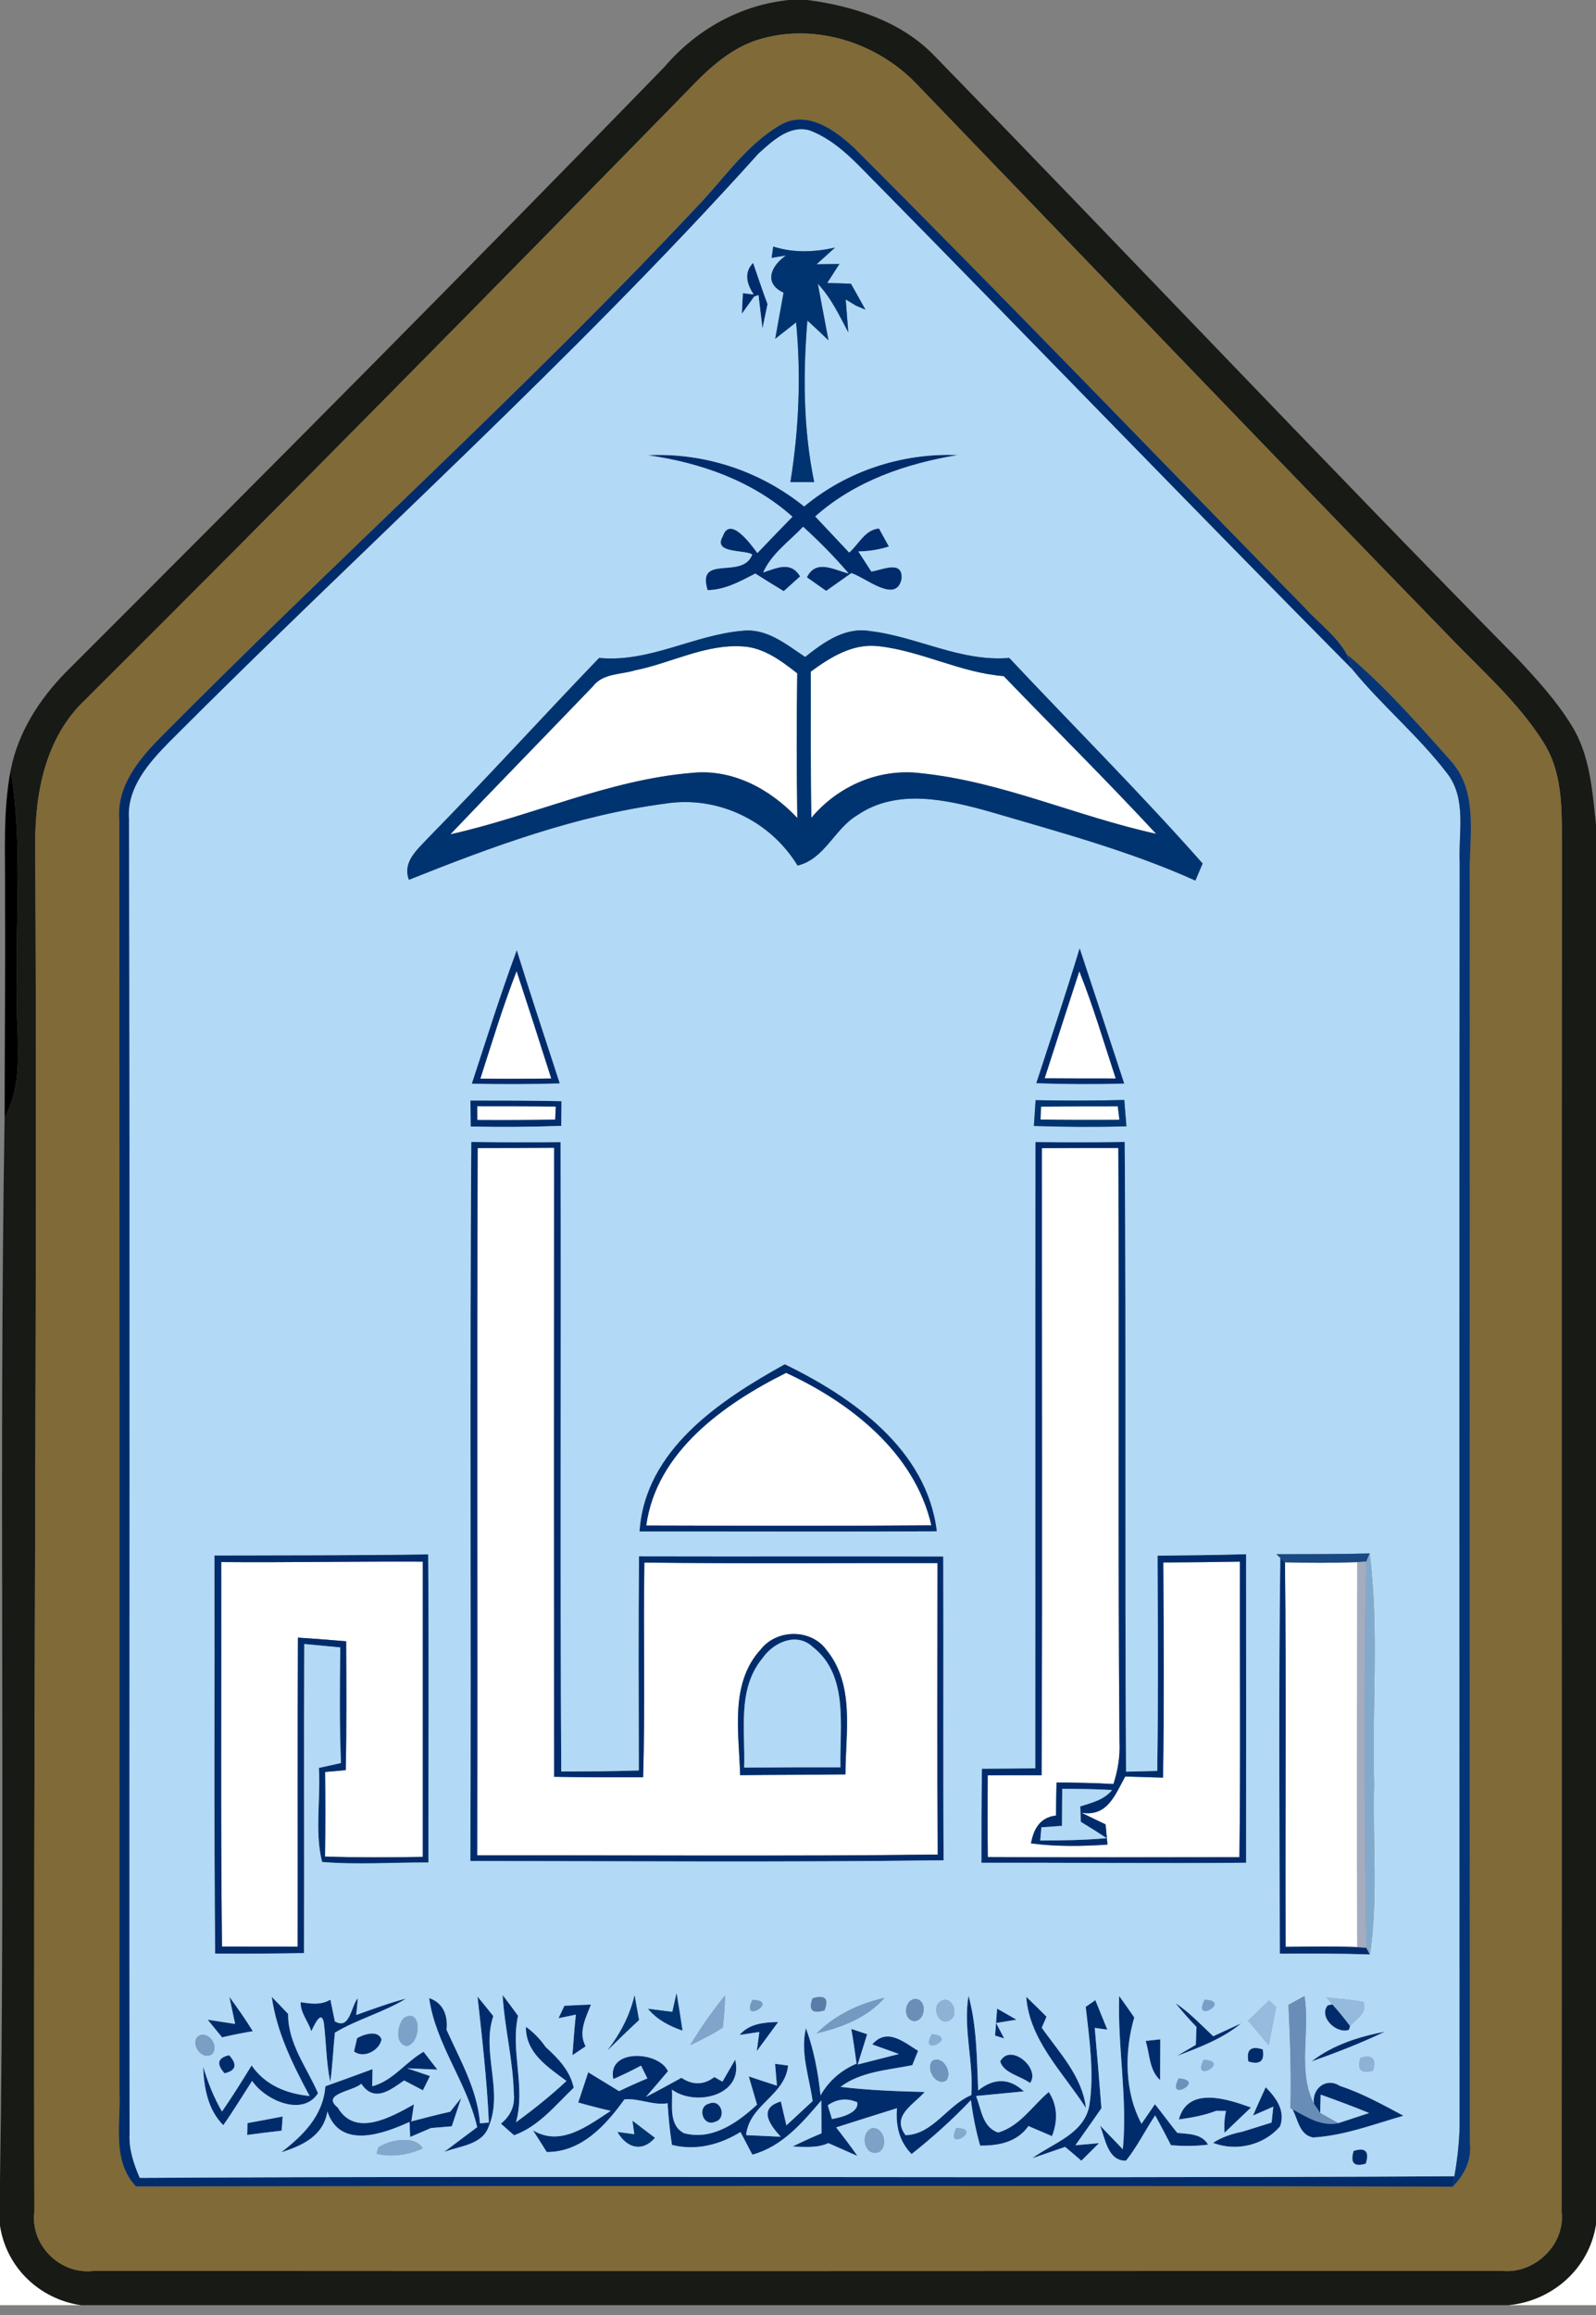 <svg xmlns="http://www.w3.org/2000/svg" width="100" height="145" viewBox="0 0 100 145" fill="none"><rect x="0" y="0" width="100" height="145" fill="#808080" stroke="none"/><g clip-path="url(#clip0_303_2)"><path d="M39.797 41.984C42.043 41.535 44.166 40.342 46.508 40.487C47.85 40.551 48.941 41.385 49.952 42.171C49.909 45.193 49.909 48.214 49.957 51.235C48.257 49.422 45.893 48.139 43.337 48.412C38.123 48.845 33.3 51.128 28.219 52.257C31.177 49.15 34.176 46.086 37.144 42.995C37.77 42.16 38.898 42.262 39.797 41.984Z" fill="white"></path><path d="M50.802 42.064C52.027 41.171 53.417 40.294 55.011 40.471C57.717 40.759 60.166 42.139 62.888 42.348C66.064 45.642 69.326 48.866 72.439 52.225C67.481 51.144 62.786 48.957 57.717 48.433C55.096 48.102 52.519 49.219 50.84 51.219C50.775 48.171 50.813 45.118 50.802 42.064Z" fill="white"></path><path d="M30.096 67.561C30.823 65.305 31.508 63.032 32.369 60.824C33.102 63.059 33.829 65.305 34.54 67.551C33.059 67.572 31.578 67.578 30.096 67.561Z" fill="white"></path><path d="M67.626 60.834C68.503 63.032 69.166 65.305 69.909 67.551C68.422 67.551 66.941 67.551 65.454 67.54C66.177 65.305 66.893 63.064 67.626 60.834Z" fill="white"></path><path d="M29.898 69.289C31.54 69.289 33.182 69.289 34.824 69.31L34.786 70.128C33.16 70.155 31.529 70.16 29.904 70.15L29.898 69.289Z" fill="white"></path><path d="M65.225 69.316C66.829 69.294 68.428 69.294 70.037 69.294L70.139 70.139C68.492 70.15 66.845 70.15 65.198 70.123L65.225 69.316Z" fill="white"></path><path d="M29.93 71.909C31.524 71.904 33.123 71.904 34.717 71.893C34.706 85.027 34.711 98.155 34.717 111.289C36.572 111.326 38.433 111.326 40.294 111.321C40.433 106.84 40.3 102.358 40.374 97.872C46.497 97.947 52.62 97.893 58.743 97.904C58.733 103.989 58.717 110.075 58.754 116.16C49.134 116.278 39.513 116.193 29.898 116.209C29.93 101.439 29.872 86.674 29.93 71.909ZM47.668 103.31C45.7 105.449 46.31 108.551 46.374 111.187C48.572 111.16 50.77 111.171 52.973 111.139C52.973 108.524 53.583 105.551 51.786 103.348C50.813 102.005 48.679 102.027 47.668 103.31Z" fill="white"></path><path d="M65.283 71.914C66.877 71.904 68.476 71.904 70.07 71.904C70.139 84.305 70.037 96.701 70.144 109.102C70.187 110 70.043 110.888 69.765 111.743C68.572 111.674 67.385 111.652 66.198 111.647C66.182 112.337 66.171 113.021 66.166 113.717C65.155 113.829 64.759 114.577 64.599 115.46C66.187 115.668 67.791 115.647 69.39 115.535C69.358 115.219 69.305 114.588 69.273 114.273C68.893 114.086 68.134 113.722 67.754 113.54C69.396 113.818 69.872 112.401 70.503 111.273C71.294 111.299 72.086 111.321 72.872 111.342C72.941 106.85 72.914 102.358 72.888 97.866C74.487 97.861 76.091 97.84 77.69 97.813C77.674 103.984 77.733 110.155 77.658 116.321C72.401 116.331 67.144 116.342 61.893 116.315C61.872 114.61 61.877 112.904 61.888 111.198C63.011 111.192 64.134 111.187 65.262 111.192C65.321 98.102 65.273 85.005 65.283 71.914Z" fill="white"></path><path d="M40.492 95.551C41.118 90.93 45.38 87.92 49.257 85.989C53.289 87.85 57.316 90.995 58.358 95.54C52.401 95.588 46.444 95.567 40.492 95.551Z" fill="white"></path><path d="M13.861 97.84C18.07 97.877 22.283 97.791 26.492 97.813C26.492 103.979 26.492 110.139 26.492 116.305C24.449 116.342 22.406 116.348 20.364 116.289C20.39 114.519 20.39 112.754 20.369 110.989C20.69 110.957 21.337 110.898 21.663 110.872C21.722 108.182 21.701 105.492 21.69 102.802C20.679 102.717 19.674 102.636 18.668 102.572C18.636 109.027 18.663 115.476 18.652 121.93C17.07 121.93 15.492 121.93 13.909 121.925C13.818 113.898 13.877 105.872 13.861 97.84Z" fill="white"></path><path d="M80.513 97.856C82.021 97.898 83.529 97.898 85.037 97.845C85.032 105.882 85.021 113.92 85.037 121.957C83.54 121.898 82.043 121.925 80.551 121.941C80.519 113.914 80.599 105.882 80.513 97.856Z" fill="white"></path><path d="M94.481 144.385C97.246 144.139 99.588 142.091 100 139.31V144.385H94.481Z" fill="white"></path><path d="M0 139.385C0.385 142.016 2.481 144.011 5.086 144.385H0V139.385Z" fill="white"></path><path d="M49.433 0H50.594C53.503 0.385 56.465 1.337 58.551 3.497C70.775 16.048 82.808 28.791 95.102 41.278C96.31 42.572 97.519 43.893 98.449 45.406C99.626 47.262 99.77 49.519 100 51.647V139.31C99.588 142.091 97.246 144.139 94.481 144.385H5.086C2.481 144.011 0.385 142.016 0 139.385V136.626C0.353 114.428 -0.08 92.209 0.289 70.005C1.631 67.54 0.93 64.668 1.07 62C0.952 57.417 1.428 52.791 0.668 48.246C1.123 45.882 2.465 43.797 4.128 42.102C16.706 29.535 29.251 16.93 41.642 4.182C43.62 1.861 46.38 0.31 49.433 0ZM47.786 2.406C45.888 2.898 44.417 4.273 43.102 5.658C30.594 18.449 18.027 31.192 5.348 43.824C2.866 46.15 2.187 49.636 2.209 52.904C2.353 81.439 2.07 109.973 2.155 138.513C1.872 140.61 3.775 142.503 5.872 142.235C35.294 142.257 64.722 142.246 94.144 142.235C96.16 142.433 98.08 140.588 97.845 138.545C97.866 110.187 97.834 81.829 97.861 53.471C97.84 51.128 98.027 48.599 96.727 46.529C95.118 43.952 92.791 41.952 90.711 39.77C79.556 28.294 68.487 16.733 57.38 5.209C54.952 2.706 51.198 1.476 47.786 2.406Z" fill="#181A15"></path><path d="M47.786 2.406C51.198 1.476 54.952 2.706 57.38 5.209C68.487 16.733 79.556 28.294 90.711 39.77C92.791 41.952 95.118 43.952 96.727 46.529C98.027 48.599 97.84 51.128 97.861 53.471C97.834 81.829 97.866 110.187 97.845 138.545C98.08 140.588 96.16 142.433 94.144 142.235C64.722 142.246 35.294 142.257 5.872 142.235C3.775 142.503 1.872 140.61 2.155 138.513C2.07 109.973 2.353 81.439 2.209 52.904C2.187 49.636 2.866 46.15 5.348 43.824C18.027 31.192 30.594 18.449 43.102 5.658C44.417 4.273 45.888 2.898 47.786 2.406ZM48.963 7.791C46.738 9.059 45.31 11.283 43.551 13.08C32.77 24.561 21.037 35.102 9.957 46.289C8.626 47.647 7.305 49.316 7.476 51.342C7.492 77.904 7.497 104.46 7.487 131.016C7.578 133.016 6.995 135.342 8.524 136.947C36.027 136.914 63.524 136.888 91.021 136.963C91.749 136.225 92.219 135.305 92.096 134.241C92.08 107.861 92.091 81.476 92.091 55.096C92 52.578 92.749 49.61 90.823 47.572C88.802 45.294 86.77 42.995 84.444 41.027L84.529 41.289C83.957 39.979 82.701 39.123 81.765 38.08C72.348 28.471 63.032 18.77 53.513 9.262C52.342 8.166 50.61 6.898 48.963 7.791Z" fill="#806A38"></path><path d="M48.963 7.791C50.61 6.898 52.342 8.166 53.513 9.262C63.032 18.77 72.348 28.471 81.765 38.08C82.701 39.123 83.957 39.979 84.529 41.289L84.759 41.957C74.829 31.93 65.027 21.775 55.134 11.717C53.797 10.396 52.54 8.856 50.727 8.171C49.46 7.813 48.39 8.845 47.529 9.62C35.888 22.556 22.882 34.166 10.604 46.481C9.321 47.791 7.93 49.353 8.086 51.326C8.15 78.775 8.091 106.225 8.118 133.674C8.075 134.631 8.38 135.545 8.759 136.412C36.214 136.257 63.674 136.46 91.128 136.31L91.021 136.963C63.524 136.888 36.027 136.914 8.524 136.947C6.995 135.342 7.578 133.016 7.487 131.016C7.497 104.46 7.492 77.904 7.476 51.342C7.305 49.316 8.626 47.647 9.957 46.289C21.037 35.102 32.77 24.561 43.551 13.08C45.31 11.283 46.738 9.059 48.963 7.791Z" fill="#002C6C"></path><path d="M47.219 18.444C46.791 17.786 46.588 17.085 47.187 16.465C47.487 17.326 47.77 18.192 48.091 19.048C47.989 19.556 47.882 20.064 47.775 20.572C47.711 20.048 47.588 19 47.524 18.481L47.251 18.578C47.059 18.845 46.674 19.385 46.481 19.652L46.545 18.364L47.219 18.444Z" fill="#002C6C"></path><path d="M40.594 28.513C44.139 28.342 47.626 29.497 50.385 31.722C53.069 29.492 56.524 28.364 60.005 28.503C56.759 29.043 53.578 30.128 51.08 32.348C51.786 33.107 52.503 33.85 53.209 34.61C53.802 34.086 54.203 33.171 55.075 33.102C55.23 33.385 55.54 33.952 55.695 34.23C55.075 34.428 54.433 34.529 53.781 34.54C53.984 34.85 54.39 35.481 54.594 35.797C55.241 35.717 56.572 35.037 56.492 36.246C56.171 37.866 54.225 36.166 53.342 35.898C52.813 36.273 52.289 36.642 51.765 37.011C51.465 36.797 50.856 36.369 50.556 36.16C51.139 34.989 52.251 35.7 53.176 35.92C52.289 34.882 51.326 33.909 50.321 32.995C49.455 33.909 48.342 34.679 47.818 35.856C48.7 35.572 49.535 35.128 50.134 36.102C49.877 36.332 49.364 36.797 49.107 37.027C48.508 36.669 47.914 36.3 47.326 35.925C46.385 36.412 45.428 36.947 44.337 36.963C43.626 34.658 46.529 36.348 47.134 34.733C46.674 34.412 44.647 34.695 45.283 33.599C45.727 32.267 47.037 34.075 47.455 34.642C48.182 33.877 48.914 33.123 49.652 32.364C47.123 30.112 43.898 28.984 40.594 28.513Z" fill="#002C6C"></path><path d="M67.647 59.385C68.583 62.214 69.519 65.037 70.444 67.872C68.604 67.925 66.765 67.914 64.925 67.85C65.845 65.032 66.786 62.219 67.647 59.385ZM67.626 60.834C66.893 63.064 66.177 65.305 65.454 67.54C66.941 67.551 68.422 67.551 69.909 67.551C69.166 65.305 68.503 63.032 67.626 60.834Z" fill="#002C6C"></path><path d="M29.561 67.877C30.481 65.08 31.353 62.267 32.38 59.513C33.246 62.305 34.171 65.08 35.075 67.861C33.235 67.915 31.396 67.92 29.561 67.877ZM30.096 67.562C31.578 67.578 33.059 67.572 34.54 67.551C33.829 65.305 33.102 63.059 32.369 60.824C31.508 63.032 30.823 65.305 30.096 67.562Z" fill="#002C6C"></path><path d="M29.476 68.93C31.38 68.93 33.278 68.93 35.182 68.973C35.176 69.358 35.171 70.134 35.166 70.519C33.278 70.588 31.385 70.599 29.492 70.561C29.487 70.15 29.481 69.337 29.476 68.93ZM29.898 69.289L29.904 70.15C31.529 70.16 33.16 70.155 34.786 70.128L34.824 69.31C33.182 69.289 31.54 69.289 29.898 69.289Z" fill="#002C6C"></path><path d="M29.529 71.524C31.39 71.551 33.257 71.551 35.123 71.535C35.166 84.674 35.086 97.818 35.166 110.957C36.786 110.952 38.406 110.947 40.027 110.893C40.016 106.422 39.995 101.952 40.037 97.481C46.39 97.497 52.749 97.476 59.102 97.492C59.123 103.834 59.086 110.176 59.123 116.519C49.241 116.647 39.353 116.572 29.471 116.561C29.529 101.551 29.428 86.535 29.529 71.524ZM29.93 71.909C29.872 86.674 29.93 101.438 29.898 116.209C39.513 116.192 49.134 116.278 58.754 116.16C58.717 110.075 58.733 103.989 58.743 97.904C52.62 97.893 46.497 97.947 40.374 97.872C40.3 102.358 40.433 106.84 40.294 111.321C38.433 111.326 36.572 111.326 34.717 111.289C34.711 98.155 34.706 85.027 34.717 71.893C33.123 71.904 31.524 71.904 29.93 71.909Z" fill="#002C6C"></path><path d="M64.877 71.529C66.743 71.551 68.604 71.551 70.471 71.524C70.567 84.668 70.465 97.818 70.556 110.968C71.043 110.957 72.021 110.93 72.508 110.92C72.578 106.428 72.545 101.93 72.529 97.439C74.38 97.417 76.23 97.401 78.075 97.348C78.08 103.791 78.08 110.235 78.075 116.674C72.551 116.722 67.021 116.663 61.492 116.674C61.487 114.711 61.497 112.749 61.524 110.786C62.636 110.775 63.749 110.77 64.866 110.759C64.877 97.684 64.856 84.61 64.877 71.529ZM65.283 71.914C65.273 85.005 65.321 98.102 65.262 111.192C64.134 111.187 63.011 111.192 61.888 111.198C61.877 112.904 61.872 114.61 61.893 116.315C67.144 116.342 72.401 116.332 77.658 116.321C77.733 110.155 77.674 103.984 77.69 97.813C76.091 97.84 74.487 97.861 72.888 97.866C72.914 102.358 72.941 106.85 72.872 111.342C72.086 111.321 71.294 111.299 70.503 111.273C69.872 112.401 69.396 113.818 67.754 113.54C68.134 113.722 68.893 114.086 69.273 114.273C69.305 114.588 69.358 115.219 69.39 115.535C67.791 115.647 66.187 115.668 64.599 115.46C64.759 114.578 65.155 113.829 66.166 113.717C66.171 113.021 66.182 112.337 66.198 111.647C67.385 111.652 68.572 111.674 69.765 111.743C70.043 110.888 70.187 110 70.144 109.102C70.037 96.701 70.139 84.305 70.07 71.904C68.476 71.904 66.877 71.904 65.283 71.914ZM66.556 112.043C66.551 112.813 66.545 113.588 66.54 114.364C66.214 114.385 65.572 114.433 65.251 114.455L65.177 115.283C66.567 115.278 67.957 115.257 69.342 115.134C68.808 114.781 68.267 114.438 67.722 114.112C67.711 113.872 67.695 113.385 67.684 113.144C68.406 112.914 69.177 112.738 69.679 112.118C68.636 112.059 67.599 112.048 66.556 112.043Z" fill="#002C6C"></path><path d="M40.069 95.925C40.412 90.802 45.102 87.706 49.171 85.449C53.449 87.519 58.091 90.813 58.7 95.915C52.487 95.947 46.278 95.92 40.069 95.925ZM40.492 95.551C46.444 95.567 52.401 95.588 58.358 95.54C57.316 90.995 53.289 87.85 49.257 85.989C45.38 87.92 41.118 90.93 40.492 95.551Z" fill="#002C6C"></path><path d="M13.438 97.428C17.904 97.412 22.369 97.428 26.829 97.358C26.877 103.791 26.84 110.225 26.845 116.658C24.626 116.647 22.396 116.807 20.182 116.626C19.706 114.754 20.102 112.679 19.979 110.733C20.326 110.658 21.021 110.503 21.364 110.428C21.267 108.016 21.289 105.599 21.321 103.187C20.754 103.134 19.631 103.027 19.064 102.973C19.032 109.422 19.07 115.877 19.048 122.332C17.192 122.364 15.337 122.374 13.481 122.364C13.401 114.053 13.46 105.738 13.438 97.428ZM13.861 97.84C13.877 105.872 13.818 113.898 13.909 121.925C15.492 121.93 17.07 121.93 18.652 121.93C18.663 115.476 18.636 109.027 18.668 102.572C19.674 102.636 20.679 102.717 21.69 102.802C21.701 105.492 21.722 108.182 21.663 110.872C21.337 110.898 20.69 110.957 20.369 110.989C20.39 112.754 20.39 114.519 20.364 116.289C22.406 116.348 24.449 116.342 26.492 116.305C26.492 110.139 26.492 103.979 26.492 97.813C22.283 97.791 18.07 97.877 13.861 97.84Z" fill="#002C6C"></path><path d="M80.219 97.578L80.513 97.856C80.599 105.882 80.519 113.914 80.551 121.941C82.043 121.925 83.54 121.898 85.037 121.957L85.61 122L85.834 122.417C83.952 122.358 82.07 122.353 80.187 122.369C80.171 114.102 80.112 105.84 80.219 97.578Z" fill="#002C6C"></path><path d="M47.668 103.31C48.679 102.027 50.813 102.005 51.786 103.348C53.583 105.551 52.973 108.524 52.973 111.139C50.77 111.171 48.572 111.16 46.374 111.187C46.31 108.551 45.7 105.449 47.668 103.31ZM47.765 103.877C46.176 105.802 46.706 108.417 46.626 110.711C48.636 110.701 50.647 110.69 52.658 110.695C52.594 108.15 53.214 104.93 50.909 103.144C49.898 102.203 48.438 102.882 47.765 103.877Z" fill="#002C6C"></path><path d="M14.369 125.07C14.882 125.77 15.385 126.481 15.84 127.225C15.193 127.332 14.551 127.46 13.914 127.61C13.615 127.241 13.316 126.872 13.011 126.503C13.444 126.567 14.305 126.701 14.733 126.77C14.642 126.342 14.46 125.492 14.369 125.07Z" fill="#002C6C"></path><path d="M17.027 125.075C17.369 125.422 17.717 125.781 18.053 126.144C18.037 127.995 19.219 129.481 19.925 131.107C18.984 132.594 16.631 131.572 15.797 130.337C15.198 131.262 14.626 132.209 13.989 133.112C13.011 132.123 12.781 130.765 12.727 129.438C13.021 130.417 13.39 131.369 13.909 132.257C14.562 131.315 15.166 130.342 15.765 129.369C16.615 130.604 17.952 131.139 19.401 131.283C18.348 129.326 17.342 127.299 17.027 125.075Z" fill="#002C6C"></path><path d="M18.84 125.406C19.465 125.508 20.123 125.599 20.701 125.246C20.77 125.588 20.909 126.262 20.979 126.604C21.925 127.171 21.979 125.679 22.422 125.15L22.321 126.209C23.353 125.84 24.38 125.455 25.444 125.182C24.032 126.048 22.406 126.465 20.984 127.316C20.877 128.342 20.84 129.38 20.695 130.406C20.433 129.182 20.444 127.925 20.289 126.685C20.118 125.818 19.652 126.952 19.503 127.225C19.316 126.61 18.808 126.064 18.84 125.406Z" fill="#002C6C"></path><path d="M26.888 125.15C27.791 125.455 28.07 126.251 27.979 127.134C28.829 129.027 29.909 130.877 30.075 132.995L30.631 132.947C30.513 130.305 30.209 127.679 29.92 125.053C30.251 125.46 30.583 125.866 30.909 126.278C30.15 128.535 31.545 130.952 30.631 133.171C30.235 134.353 28.808 134.406 27.823 134.791C28.513 134.267 29.209 133.754 29.898 133.235C29.246 130.406 27.299 128.048 26.888 125.15Z" fill="#002C6C"></path><path d="M31.492 124.957C31.823 125.385 32.144 125.824 32.46 126.262C31.968 128.455 32.947 130.706 32.331 132.931C33.428 132.123 34.503 131.273 35.492 130.342C34.337 129.476 32.931 128.599 32.952 126.947C33.438 127.3 33.85 127.722 34.193 128.219C34.973 128.925 35.717 129.695 35.947 130.765C34.802 131.861 33.749 133.193 32.209 133.743C32 133.562 31.594 133.198 31.385 133.016C32.011 132.508 32.278 131.872 32.193 131.102C32.144 129.037 31.615 127.016 31.492 124.957Z" fill="#002C6C"></path><path d="M35.364 125.631C35.914 125.599 36.471 125.578 37.027 125.556C36.706 126.385 36.214 127.294 36.695 128.171L35.866 128.727C35.936 127.877 35.989 127.027 36.08 126.187L34.995 126.412C35.086 126.214 35.273 125.824 35.364 125.631Z" fill="#002C6C"></path><path d="M60.861 131.225C61.011 129.139 60.337 127.064 60.684 124.995C61.209 126.925 61.203 128.947 61.289 130.936C62.262 130.15 63.257 130.144 64.15 130.995C63.155 131.091 62.155 131.187 61.155 131.283C61.492 132.112 61.54 133.225 62.54 133.572C63.904 133.176 64.679 131.904 65.711 131.032C66.278 131.882 66.278 132.866 65.914 133.797C65.422 133.588 64.925 133.374 64.439 133.166C63.727 134.176 62.578 134.401 61.412 134.39C61.144 133.46 60.957 132.503 60.834 131.54C59.679 132.759 58.428 133.882 57.118 134.92C56.342 134.139 56.107 133.123 56.203 132.048C54.931 132.444 53.658 132.845 52.39 133.251C52.85 133.84 53.3 134.422 53.722 135.037C53.267 134.834 52.358 134.433 51.904 134.235C51.193 134.556 50.412 134.471 49.658 134.449C50.257 134.155 50.861 133.877 51.476 133.62C51.471 133.107 51.465 132.075 51.46 131.561C50.267 132.968 49 134.455 47.139 134.957C46.957 134.604 46.583 133.893 46.396 133.54C45.096 134.342 43.61 134.722 42.102 134.348C41.968 133.481 41.882 132.61 41.829 131.738C40.904 131.888 40.037 131.406 39.123 131.497C37.957 133.118 36.428 134.807 34.257 134.791C34.043 134.455 33.615 133.77 33.396 133.433C35.134 134.487 36.845 133.134 38.267 132.214C37.583 132.059 36.904 131.882 36.23 131.69C36.438 131.059 36.647 130.428 36.856 129.797C37.503 130.187 38.144 130.588 38.791 130.979C39.374 130.695 39.963 130.433 40.562 130.182C40.46 129.984 40.262 129.578 40.166 129.38C39.599 129.684 39.016 129.968 38.428 130.225C38.021 128.283 41.305 128.465 41.85 129.733C41.396 130.273 40.936 130.807 40.471 131.342C41.219 130.957 41.957 130.551 42.695 130.144C43.38 130.599 44.086 130.615 44.759 130.096C44.888 130.171 45.139 130.315 45.267 130.385C45.465 130.043 45.866 129.348 46.064 129.005C46.615 131.278 43.556 131.957 42.102 130.882C42.171 131.797 41.85 133.069 42.85 133.61C44.62 134.086 46.203 132.963 47.433 131.823C47.305 131.38 47.043 130.497 46.914 130.053C47.497 130.251 48.086 130.444 48.679 130.636C48.647 130.294 48.588 129.61 48.562 129.267L49.38 129.374C49.182 131.267 46.941 131.824 46.749 133.733C47.289 133.759 48.374 133.807 48.914 133.834C48.337 133.192 47.401 132.075 48.925 131.626C49.011 132 49.187 132.749 49.273 133.123C49.818 132.615 50.369 132.107 50.914 131.604C50.711 130.091 50.128 128.572 50.497 127.037C50.995 128.39 51.262 129.813 51.412 131.246C51.925 130.337 52.706 129.663 53.668 129.257C53.567 128.529 53.471 127.802 53.337 127.08C53.588 127.16 54.086 127.332 54.331 127.412C54.144 128.048 53.931 128.674 53.743 129.31C54.385 129.144 55.679 128.818 56.326 128.652C55.909 128.503 55.069 128.203 54.652 128.053C55.572 126.979 56.626 127.898 57.524 128.455C57.433 128.679 57.251 129.128 57.16 129.353C55.631 129.663 53.957 129.743 52.663 130.711C54.412 130.925 56.176 130.984 57.936 131.032C57.241 131.834 55.829 132.519 56.738 133.738C58.46 133.69 59.358 131.85 60.861 131.225ZM51.866 131.866C51.931 132.08 52.059 132.508 52.128 132.727C52.663 132.631 53.813 132.364 53.717 131.679C53.064 131.396 52.449 131.46 51.866 131.866ZM65.406 132.176C65.684 132.492 65.684 132.492 65.406 132.176Z" fill="#002C6C"></path><path d="M68.043 132.037C66.636 129.834 64.503 127.813 64.299 125.064C64.727 125.476 65.15 125.893 65.572 126.316C65.497 126.487 65.348 126.834 65.273 127.005C66.369 128.567 67.808 130.048 68.043 132.037Z" fill="#002C6C"></path><path d="M68.027 125.695C68.182 125.594 68.481 125.385 68.631 125.278C68.877 125.893 69.128 126.513 69.38 127.128L68.594 127.016C68.743 128.695 68.882 130.369 69.011 132.048C68.476 132.829 67.925 133.594 67.38 134.369C67.749 134.337 68.492 134.267 68.861 134.235C68.583 134.508 68.032 135.064 67.754 135.337C67.417 135.043 67.08 134.754 66.738 134.471C66.048 134.711 65.364 134.947 64.674 135.182C65.968 134.235 67.909 133.668 68.251 131.898C68.572 129.84 68.257 127.749 68.027 125.695Z" fill="#002C6C"></path><path d="M70.123 125.021C70.444 125.465 70.759 125.909 71.07 126.364C70.444 128.497 70.454 131.032 71.524 133.021C71.733 132.711 72.155 132.102 72.364 131.797C72.84 132.385 73.283 133.005 73.765 133.594C74.454 133.668 75.299 133.631 75.695 134.332C74.92 134.428 74.144 134.428 73.369 134.364C73.048 133.733 72.717 133.112 72.38 132.497C71.754 133.428 71.257 134.449 70.556 135.332C69.412 135.374 69.246 133.941 68.925 133.134C69.278 133.503 69.995 134.246 70.353 134.62C70.658 131.412 70.016 128.225 70.123 125.021ZM70.791 133.358C70.93 133.497 70.93 133.497 70.791 133.358Z" fill="#002C6C"></path><path d="M62.476 125.807C62.882 126.037 63.283 126.267 63.69 126.503C63.369 126.556 62.733 126.658 62.412 126.711C62.54 126.952 62.797 127.439 62.92 127.679C62.781 127.636 62.492 127.54 62.348 127.497C62.39 126.93 62.433 126.369 62.476 125.807Z" fill="#002C6C"></path><path d="M73.652 125.465C74.529 126.053 75.251 126.818 76.016 127.54C76.454 127.337 77.326 126.936 77.765 126.733C76.594 127.706 75.144 128.241 73.743 128.775C74.037 128.604 74.631 128.257 74.925 128.08C74.936 127.802 74.957 127.241 74.968 126.957C74.508 126.481 74.07 125.979 73.652 125.465Z" fill="#002C6C"></path><path d="M83.187 125.604L83.481 125.54C83.872 125.979 84.241 126.433 84.594 126.904L84.519 127.139C83.749 127.423 82.599 126.342 83.187 125.604Z" fill="#002C6C"></path><path d="M46.337 127.46C46.952 126.743 47.872 126.668 48.759 126.647C48.316 127.257 47.866 127.861 47.417 128.471C47.46 128.171 47.54 127.572 47.578 127.273L46.337 127.46Z" fill="#002C6C"></path><path d="M22.374 127.658C22.786 127.423 23.684 127.118 23.904 127.733C23.791 128.433 22.77 128.963 22.182 128.492C22.23 128.283 22.326 127.866 22.374 127.658Z" fill="#002C6C"></path><path d="M82.177 129.118C83.508 128.08 85.144 127.567 86.781 127.251C85.283 127.968 83.738 128.567 82.177 129.118Z" fill="#002C6C"></path><path d="M71.781 127.834C72.011 127.808 72.471 127.759 72.701 127.733C72.695 128.583 72.69 129.433 72.69 130.289C71.995 129.658 72.048 128.658 71.781 127.834Z" fill="#002C6C"></path><path d="M14.069 129.861C13.54 129.267 13.636 128.893 14.358 128.727C14.888 129.316 14.791 129.695 14.069 129.861Z" fill="#002C6C"></path><path d="M23.321 130.674C24.631 130.332 25.406 129.155 26.54 128.513C26.754 128.792 27.192 129.353 27.406 129.631C26.93 129.61 25.984 129.567 25.508 129.546C25.866 129.669 26.583 129.909 26.941 130.032C26.829 130.257 26.61 130.701 26.497 130.925C26.102 130.717 25.711 130.513 25.321 130.31C24.454 130.914 23.444 131.722 22.636 130.513C22.139 130.995 20.08 131.134 21.166 132.011C22.267 133.904 24.545 132.578 25.936 131.808C25.893 132.075 25.813 132.604 25.775 132.872C26.583 132.663 27.396 132.449 28.209 132.267C28.38 132.048 28.727 131.615 28.898 131.401C28.701 131.995 28.508 132.588 28.305 133.182C27.984 133.209 27.331 133.262 27.005 133.289C26.679 133.428 26.027 133.711 25.701 133.85L25.658 132.909C23.989 133.669 21.305 134.636 20.513 132.251C20.267 133.786 18.93 134.401 17.62 134.808C18.995 133.759 20.257 132.497 20.385 130.674C21.374 130.326 22.358 129.963 23.342 129.599C23.337 129.866 23.326 130.406 23.321 130.674Z" fill="#002C6C"></path><path d="M62.668 129.118C63.3 127.92 65.219 129.561 64.54 130.471C63.952 130.027 62.888 129.861 62.668 129.118Z" fill="#002C6C"></path><path d="M78.219 129.123C78.08 128.38 78.38 128.123 79.118 128.364C79.251 129.091 78.952 129.348 78.219 129.123Z" fill="#002C6C"></path><path d="M82.326 131.77C82.192 130.802 83.102 130.096 83.952 130.652C85.348 131.107 86.642 131.829 87.936 132.519C86.075 133.053 84.225 133.765 82.278 133.882C81.406 133.727 81.326 132.738 80.979 132.112C81.861 132.594 82.786 133.203 83.85 132.984C84.332 132.824 85.299 132.508 85.781 132.348C84.781 131.936 83.765 131.561 82.749 131.198L82.717 132.348C82.62 132.203 82.428 131.914 82.326 131.77Z" fill="#002C6C"></path><path d="M73.861 132.754C74.428 130.642 76.92 131.471 78.38 132.005C77.968 132.401 77.139 133.187 76.727 133.583C76.69 133.123 76.717 132.663 76.818 132.219C76.663 132.219 76.353 132.214 76.198 132.214C75.444 132.503 74.652 132.642 73.861 132.754Z" fill="#002C6C"></path><path d="M79.305 130.733C79.952 131.39 80.561 132.203 80.203 133.187C79.187 134.369 77.465 134.781 76.005 134.219C76.567 133.845 77.209 133.647 77.861 133.513C78.465 133.326 79.07 133.134 79.674 132.947C79.701 132.695 79.754 132.198 79.781 131.952C79.46 132.091 78.829 132.369 78.508 132.508C78.77 131.914 79.032 131.321 79.305 130.733Z" fill="#002C6C"></path><path d="M44.444 131.754C45.203 131.444 45.562 132.701 44.797 132.904C44.027 133.225 43.647 131.941 44.444 131.754Z" fill="#002C6C"></path><path d="M15.508 132.979C16.246 132.85 16.979 132.706 17.711 132.567C17.695 132.786 17.663 133.23 17.647 133.455C16.925 133.535 16.203 133.626 15.487 133.722L15.508 132.979Z" fill="#002C6C"></path><path d="M84.813 134.722C85.556 134.487 85.813 134.754 85.578 135.519C84.84 135.743 84.588 135.476 84.813 134.722Z" fill="#002C6C"></path><path d="M47.529 9.62C48.39 8.845 49.46 7.813 50.727 8.171C52.54 8.856 53.797 10.396 55.134 11.717C65.027 21.775 74.829 31.93 84.759 41.957C86.615 44.219 88.888 46.107 90.668 48.433C91.92 50.032 91.369 52.182 91.46 54.048C91.428 80.417 91.449 106.791 91.455 133.16C91.433 134.214 91.31 135.267 91.128 136.31C63.674 136.46 36.214 136.257 8.759 136.412C8.38 135.545 8.075 134.631 8.118 133.674C8.091 106.225 8.15 78.775 8.086 51.326C7.93 49.353 9.321 47.791 10.604 46.481C22.882 34.166 35.888 22.556 47.529 9.62ZM48.449 15.444L48.348 16.15L49.251 16C48.342 16.62 47.797 17.727 49.096 18.332C48.92 19.294 48.743 20.257 48.572 21.219C48.898 20.963 49.556 20.449 49.882 20.192C50.198 23.524 50.059 26.893 49.524 30.198C50.021 30.192 50.519 30.198 51.016 30.198C50.326 26.872 50.31 23.444 50.588 20.075C51.032 20.481 51.476 20.893 51.909 21.316C51.684 20.134 51.465 18.957 51.241 17.775C52.075 18.652 52.588 19.759 53.15 20.813C53.112 20.299 53.032 19.273 52.989 18.754C53.15 18.85 53.471 19.048 53.631 19.144L54.225 19.396C53.925 18.85 53.62 18.31 53.316 17.77C52.818 17.749 52.326 17.738 51.829 17.727L52.594 16.535L51.166 16.551C51.455 16.289 52.032 15.77 52.321 15.508C51.032 15.797 49.717 15.85 48.449 15.444ZM47.219 18.444L46.545 18.364L46.481 19.652C46.674 19.385 47.059 18.845 47.251 18.578L47.524 18.481C47.588 19 47.711 20.048 47.775 20.572C47.882 20.064 47.989 19.556 48.091 19.048C47.77 18.192 47.487 17.326 47.187 16.465C46.588 17.086 46.791 17.786 47.219 18.444ZM52.931 16.711C53.23 16.989 53.23 16.989 52.931 16.711ZM40.594 28.513C43.898 28.984 47.123 30.112 49.652 32.364C48.914 33.123 48.182 33.877 47.455 34.642C47.037 34.075 45.727 32.267 45.283 33.599C44.647 34.695 46.674 34.412 47.134 34.733C46.529 36.348 43.626 34.658 44.337 36.963C45.428 36.947 46.385 36.412 47.326 35.925C47.914 36.3 48.508 36.669 49.107 37.027C49.364 36.797 49.877 36.332 50.134 36.102C49.535 35.128 48.7 35.572 47.818 35.856C48.342 34.679 49.455 33.909 50.321 32.995C51.326 33.909 52.289 34.882 53.176 35.92C52.251 35.701 51.139 34.989 50.556 36.16C50.856 36.369 51.465 36.797 51.765 37.011C52.289 36.642 52.813 36.273 53.342 35.898C54.225 36.166 56.171 37.866 56.492 36.246C56.572 35.038 55.241 35.717 54.594 35.797C54.39 35.481 53.984 34.85 53.781 34.54C54.433 34.529 55.075 34.428 55.695 34.23C55.54 33.952 55.23 33.385 55.075 33.102C54.203 33.171 53.802 34.086 53.209 34.61C52.503 33.85 51.786 33.107 51.08 32.348C53.578 30.128 56.759 29.043 60.005 28.503C56.524 28.364 53.069 29.492 50.385 31.722C47.626 29.497 44.139 28.342 40.594 28.513ZM37.54 41.209C33.947 44.947 30.46 48.781 26.829 52.481C26.15 53.214 25.203 53.979 25.62 55.107C30.802 53.038 36.112 51.069 41.663 50.337C44.952 49.813 48.251 51.39 49.973 54.214C51.679 53.807 52.278 51.914 53.711 51.064C56.193 49.353 59.358 50.096 62.037 50.845C66.374 52.123 70.77 53.294 74.898 55.155C75.011 54.888 75.241 54.353 75.353 54.086C71.449 49.669 67.267 45.503 63.235 41.209C60.187 41.471 57.449 39.866 54.492 39.524C52.925 39.267 51.599 40.235 50.449 41.15C49.267 40.369 48.059 39.342 46.535 39.508C43.476 39.765 40.684 41.513 37.54 41.209ZM67.647 59.385C66.786 62.219 65.845 65.032 64.925 67.85C66.765 67.915 68.604 67.925 70.444 67.872C69.519 65.037 68.583 62.214 67.647 59.385ZM29.561 67.877C31.396 67.92 33.235 67.915 35.075 67.861C34.171 65.08 33.246 62.305 32.38 59.513C31.353 62.267 30.481 65.08 29.561 67.877ZM64.888 68.909C64.85 69.444 64.813 69.984 64.781 70.524C66.711 70.588 68.642 70.599 70.578 70.546C70.529 69.995 70.487 69.444 70.444 68.898C68.588 68.941 66.738 68.947 64.888 68.909ZM29.476 68.93C29.481 69.337 29.487 70.15 29.492 70.561C31.385 70.599 33.278 70.588 35.166 70.519C35.171 70.134 35.176 69.358 35.182 68.973C33.278 68.93 31.38 68.93 29.476 68.93ZM29.529 71.524C29.428 86.535 29.529 101.551 29.471 116.562C39.353 116.572 49.241 116.647 59.123 116.519C59.086 110.177 59.123 103.834 59.102 97.492C52.749 97.476 46.39 97.497 40.037 97.481C39.995 101.952 40.016 106.422 40.027 110.893C38.406 110.947 36.786 110.952 35.166 110.957C35.086 97.818 35.166 84.674 35.123 71.535C33.257 71.551 31.39 71.551 29.529 71.524ZM64.877 71.529C64.856 84.61 64.877 97.684 64.866 110.759C63.749 110.77 62.636 110.775 61.524 110.786C61.497 112.749 61.487 114.711 61.492 116.674C67.021 116.663 72.551 116.722 78.075 116.674C78.08 110.235 78.08 103.791 78.075 97.348C76.23 97.401 74.38 97.417 72.529 97.439C72.546 101.931 72.578 106.428 72.508 110.92C72.021 110.931 71.043 110.957 70.556 110.968C70.465 97.818 70.567 84.668 70.471 71.524C68.604 71.551 66.743 71.551 64.877 71.529ZM40.069 95.925C46.278 95.92 52.487 95.947 58.7 95.915C58.091 90.813 53.449 87.519 49.171 85.449C45.102 87.706 40.412 90.802 40.069 95.925ZM13.438 97.428C13.46 105.738 13.401 114.054 13.481 122.364C15.337 122.374 17.192 122.364 19.048 122.332C19.07 115.877 19.032 109.422 19.064 102.973C19.631 103.027 20.754 103.134 21.321 103.187C21.289 105.599 21.267 108.016 21.364 110.428C21.021 110.503 20.326 110.658 19.979 110.733C20.102 112.679 19.706 114.754 20.182 116.626C22.396 116.808 24.626 116.647 26.845 116.658C26.84 110.225 26.877 103.791 26.829 97.358C22.369 97.428 17.904 97.412 13.438 97.428ZM79.979 97.348L80.219 97.578C80.112 105.84 80.171 114.102 80.187 122.369C82.07 122.353 83.952 122.358 85.834 122.417C86.358 118.882 85.995 115.3 86.096 111.743C85.952 106.931 86.417 102.086 85.818 97.299C83.872 97.353 81.925 97.342 79.979 97.348ZM14.369 125.07C14.46 125.492 14.642 126.342 14.733 126.77C14.305 126.701 13.444 126.567 13.011 126.503C13.316 126.872 13.615 127.241 13.914 127.61C14.551 127.46 15.193 127.332 15.84 127.225C15.385 126.481 14.882 125.77 14.369 125.07ZM17.027 125.075C17.342 127.3 18.348 129.326 19.401 131.283C17.952 131.139 16.615 130.604 15.765 129.369C15.166 130.342 14.562 131.316 13.909 132.257C13.39 131.369 13.021 130.417 12.727 129.439C12.781 130.765 13.011 132.123 13.989 133.112C14.626 132.209 15.198 131.262 15.797 130.337C16.631 131.572 18.984 132.594 19.925 131.107C19.219 129.481 18.037 127.995 18.053 126.144C17.717 125.781 17.369 125.422 17.027 125.075ZM18.84 125.406C18.808 126.064 19.316 126.61 19.503 127.225C19.652 126.952 20.118 125.818 20.289 126.685C20.444 127.925 20.433 129.182 20.695 130.406C20.84 129.38 20.877 128.342 20.984 127.316C22.406 126.465 24.032 126.048 25.444 125.182C24.38 125.455 23.353 125.84 22.321 126.209L22.422 125.15C21.979 125.679 21.925 127.171 20.979 126.604C20.909 126.262 20.77 125.588 20.701 125.246C20.123 125.599 19.465 125.508 18.84 125.406ZM26.888 125.15C27.299 128.048 29.246 130.406 29.898 133.235C29.209 133.754 28.513 134.267 27.823 134.791C28.808 134.406 30.235 134.353 30.631 133.171C31.546 130.952 30.15 128.535 30.909 126.278C30.583 125.866 30.251 125.46 29.92 125.054C30.209 127.679 30.513 130.305 30.631 132.947L30.075 132.995C29.909 130.877 28.829 129.027 27.979 127.134C28.07 126.251 27.791 125.455 26.888 125.15ZM31.492 124.957C31.615 127.016 32.144 129.037 32.193 131.102C32.278 131.872 32.011 132.508 31.385 133.016C31.594 133.198 32 133.562 32.209 133.743C33.749 133.193 34.802 131.861 35.947 130.765C35.717 129.695 34.973 128.925 34.193 128.219C33.85 127.722 33.438 127.3 32.952 126.947C32.931 128.599 34.337 129.476 35.492 130.342C34.503 131.273 33.428 132.123 32.331 132.931C32.947 130.706 31.968 128.455 32.46 126.262C32.144 125.824 31.823 125.385 31.492 124.957ZM35.364 125.631C35.273 125.824 35.086 126.214 34.995 126.412L36.08 126.187C35.989 127.027 35.936 127.877 35.866 128.727L36.695 128.171C36.214 127.294 36.706 126.385 37.027 125.556C36.471 125.578 35.914 125.599 35.364 125.631ZM38.08 128.406C38.727 127.77 39.369 127.139 40.037 126.524C39.968 126.139 39.829 125.369 39.759 124.984C39.465 126.241 38.866 127.38 38.08 128.406ZM42.128 126.016C41.62 125.952 41.112 125.888 40.61 125.824C41.166 126.497 41.941 126.898 42.759 127.182C42.642 126.401 42.524 125.62 42.39 124.85C42.326 125.139 42.193 125.722 42.128 126.016ZM43.246 128.096C43.936 127.754 44.642 127.433 45.283 126.995C45.364 126.332 45.412 125.663 45.428 124.995C44.626 125.973 43.904 127.016 43.246 128.096ZM47.134 125.257C48.92 125.289 46.353 126.866 47.134 125.257ZM50.914 125.166C50.642 125.898 50.893 126.15 51.663 125.914C51.941 125.182 51.695 124.931 50.914 125.166ZM51.171 127.358C52.743 126.979 54.326 126.385 55.417 125.139C53.834 125.497 52.337 126.203 51.171 127.358ZM57.369 125.198C56.647 125.225 56.535 126.497 57.278 126.594C58 126.572 58.107 125.278 57.369 125.198ZM58.898 125.38C58.321 125.797 58.898 126.995 59.567 126.497C60.144 126.08 59.567 124.882 58.898 125.38ZM60.861 131.225C59.358 131.85 58.46 133.69 56.738 133.738C55.829 132.519 57.241 131.834 57.936 131.032C56.176 130.984 54.412 130.925 52.663 130.711C53.957 129.743 55.631 129.663 57.16 129.353C57.251 129.128 57.433 128.679 57.524 128.455C56.626 127.898 55.572 126.979 54.652 128.054C55.069 128.203 55.909 128.503 56.326 128.652C55.679 128.818 54.385 129.144 53.743 129.31C53.931 128.674 54.144 128.048 54.331 127.412C54.086 127.332 53.588 127.16 53.337 127.08C53.471 127.802 53.567 128.529 53.668 129.257C52.706 129.663 51.925 130.337 51.412 131.246C51.262 129.813 50.995 128.39 50.497 127.037C50.128 128.572 50.711 130.091 50.914 131.604C50.369 132.107 49.818 132.615 49.273 133.123C49.187 132.749 49.011 132 48.925 131.626C47.401 132.075 48.337 133.193 48.914 133.834C48.374 133.808 47.289 133.759 46.749 133.733C46.941 131.824 49.182 131.267 49.38 129.374L48.562 129.267C48.588 129.61 48.647 130.294 48.679 130.636C48.086 130.444 47.497 130.251 46.914 130.054C47.043 130.497 47.305 131.38 47.433 131.824C46.203 132.963 44.62 134.086 42.85 133.61C41.85 133.07 42.171 131.797 42.102 130.882C43.556 131.957 46.615 131.278 46.064 129.005C45.866 129.348 45.465 130.043 45.267 130.385C45.139 130.316 44.888 130.171 44.759 130.096C44.086 130.615 43.38 130.599 42.695 130.144C41.957 130.551 41.219 130.957 40.471 131.342C40.936 130.808 41.396 130.273 41.85 129.733C41.305 128.465 38.021 128.283 38.428 130.225C39.016 129.968 39.599 129.685 40.166 129.38C40.262 129.578 40.46 129.984 40.562 130.182C39.963 130.433 39.374 130.695 38.791 130.979C38.144 130.588 37.503 130.187 36.856 129.797C36.647 130.428 36.438 131.059 36.23 131.69C36.904 131.882 37.583 132.059 38.267 132.214C36.845 133.134 35.134 134.487 33.396 133.433C33.615 133.77 34.043 134.455 34.257 134.791C36.428 134.808 37.957 133.118 39.123 131.497C40.037 131.406 40.904 131.888 41.829 131.738C41.882 132.61 41.968 133.481 42.102 134.348C43.61 134.722 45.096 134.342 46.396 133.54C46.583 133.893 46.957 134.604 47.139 134.957C49 134.455 50.267 132.968 51.46 131.562C51.465 132.075 51.471 133.107 51.476 133.62C50.861 133.877 50.257 134.155 49.658 134.449C50.412 134.471 51.193 134.556 51.904 134.235C52.358 134.433 53.267 134.834 53.722 135.037C53.3 134.423 52.85 133.84 52.39 133.251C53.658 132.845 54.931 132.444 56.203 132.048C56.107 133.123 56.342 134.139 57.118 134.92C58.428 133.882 59.679 132.759 60.834 131.54C60.957 132.503 61.144 133.46 61.412 134.39C62.578 134.401 63.727 134.177 64.439 133.166C64.925 133.374 65.422 133.588 65.914 133.797C66.278 132.866 66.278 131.882 65.711 131.032C64.679 131.904 63.904 133.177 62.54 133.572C61.54 133.225 61.492 132.112 61.155 131.283C62.155 131.187 63.155 131.091 64.15 130.995C63.257 130.144 62.262 130.15 61.289 130.936C61.203 128.947 61.209 126.925 60.684 124.995C60.337 127.064 61.011 129.139 60.861 131.225ZM68.043 132.037C67.808 130.048 66.369 128.567 65.273 127.005C65.348 126.834 65.497 126.487 65.572 126.316C65.15 125.893 64.727 125.476 64.299 125.064C64.503 127.813 66.636 129.834 68.043 132.037ZM66.46 125.316C66.733 125.583 66.733 125.583 66.46 125.316ZM68.027 125.695C68.257 127.749 68.572 129.84 68.251 131.898C67.909 133.668 65.968 134.235 64.674 135.182C65.364 134.947 66.048 134.711 66.738 134.471C67.08 134.754 67.417 135.043 67.754 135.337C68.032 135.064 68.583 134.508 68.861 134.235C68.492 134.267 67.749 134.337 67.38 134.369C67.925 133.594 68.476 132.829 69.011 132.048C68.882 130.369 68.743 128.695 68.594 127.016L69.38 127.128C69.128 126.513 68.877 125.893 68.631 125.278C68.481 125.385 68.182 125.594 68.027 125.695ZM70.123 125.021C70.016 128.225 70.658 131.412 70.353 134.62C69.995 134.246 69.278 133.503 68.925 133.134C69.246 133.941 69.412 135.374 70.556 135.332C71.257 134.449 71.754 133.428 72.38 132.497C72.717 133.112 73.048 133.733 73.369 134.364C74.144 134.428 74.92 134.428 75.695 134.332C75.299 133.631 74.454 133.668 73.765 133.594C73.283 133.005 72.84 132.385 72.364 131.797C72.155 132.102 71.733 132.711 71.524 133.021C70.454 131.032 70.444 128.497 71.07 126.364C70.759 125.909 70.444 125.465 70.123 125.021ZM75.476 125.246C77.257 125.316 74.652 126.84 75.476 125.246ZM77.155 125.305C77.412 125.583 77.412 125.583 77.155 125.305ZM79.519 125.3C79.08 125.722 78.642 126.144 78.203 126.567C78.631 127.07 79.064 127.583 79.492 128.096C79.642 127.294 79.797 126.503 79.952 125.711C79.84 125.61 79.626 125.401 79.519 125.3ZM80.733 125.572C80.834 127.727 80.909 129.888 80.856 132.048L80.979 132.112C81.326 132.738 81.406 133.727 82.278 133.882C84.225 133.765 86.075 133.054 87.936 132.519C86.642 131.829 85.348 131.107 83.952 130.652C83.102 130.096 82.192 130.802 82.326 131.77C81.278 129.733 82.096 127.246 81.733 125.027C81.481 125.166 80.984 125.439 80.733 125.572ZM83.123 125.123L83.481 125.54L83.187 125.604C82.599 126.342 83.749 127.422 84.519 127.139L84.594 126.904C84.963 126.444 85.706 126.08 85.422 125.385C84.658 125.267 83.893 125.182 83.123 125.123ZM62.476 125.808C62.433 126.369 62.39 126.931 62.348 127.497C62.492 127.54 62.781 127.636 62.92 127.679C62.797 127.439 62.54 126.952 62.412 126.711C62.733 126.658 63.369 126.556 63.69 126.503C63.283 126.267 62.882 126.037 62.476 125.808ZM73.652 125.465C74.07 125.979 74.508 126.481 74.968 126.957C74.957 127.241 74.936 127.802 74.925 128.08C74.631 128.257 74.037 128.604 73.743 128.775C75.144 128.241 76.594 127.706 77.765 126.733C77.326 126.936 76.454 127.337 76.016 127.54C75.251 126.818 74.529 126.054 73.652 125.465ZM25.316 126.39C24.893 126.818 24.711 128.043 25.503 128.15C26.401 127.952 26.433 125.722 25.316 126.39ZM72.342 126.316C72.61 126.631 72.61 126.631 72.342 126.316ZM46.337 127.46L47.578 127.273C47.54 127.572 47.46 128.171 47.417 128.471C47.866 127.861 48.316 127.257 48.759 126.647C47.872 126.668 46.952 126.743 46.337 127.46ZM12.396 127.556C11.909 128.064 12.684 129.091 13.289 128.658C13.775 128.139 13.005 127.118 12.396 127.556ZM22.374 127.658C22.326 127.866 22.23 128.283 22.182 128.492C22.77 128.963 23.791 128.433 23.904 127.733C23.684 127.118 22.786 127.422 22.374 127.658ZM58.385 127.401C60.166 127.578 57.476 128.941 58.385 127.401ZM82.177 129.118C83.738 128.567 85.283 127.968 86.781 127.251C85.144 127.567 83.508 128.08 82.177 129.118ZM16.706 128C16.984 128.3 16.984 128.3 16.706 128ZM71.781 127.834C72.048 128.658 71.995 129.658 72.69 130.289C72.69 129.433 72.695 128.583 72.701 127.733C72.471 127.759 72.011 127.808 71.781 127.834ZM14.069 129.861C14.791 129.695 14.888 129.316 14.358 128.727C13.636 128.893 13.54 129.267 14.069 129.861ZM23.321 130.674C23.326 130.406 23.337 129.866 23.342 129.599C22.358 129.963 21.374 130.326 20.385 130.674C20.257 132.497 18.995 133.759 17.62 134.808C18.93 134.401 20.267 133.786 20.513 132.251C21.305 134.636 23.989 133.668 25.658 132.909L25.701 133.85C26.027 133.711 26.679 133.428 27.005 133.289C27.331 133.262 27.984 133.209 28.305 133.182C28.508 132.588 28.701 131.995 28.898 131.401C28.727 131.615 28.38 132.048 28.209 132.267C27.396 132.449 26.583 132.663 25.775 132.872C25.813 132.604 25.893 132.075 25.936 131.808C24.546 132.578 22.267 133.904 21.166 132.011C20.08 131.134 22.139 130.995 22.636 130.513C23.444 131.722 24.454 130.914 25.321 130.31C25.711 130.513 26.102 130.717 26.497 130.925C26.61 130.701 26.829 130.257 26.941 130.032C26.583 129.909 25.866 129.668 25.508 129.545C25.984 129.567 26.93 129.61 27.406 129.631C27.192 129.353 26.754 128.791 26.54 128.513C25.406 129.155 24.631 130.332 23.321 130.674ZM59.503 128.545C59.791 128.797 59.791 128.797 59.503 128.545ZM62.669 129.118C62.888 129.861 63.952 130.027 64.54 130.471C65.219 129.562 63.3 127.92 62.669 129.118ZM78.219 129.123C78.952 129.348 79.251 129.091 79.118 128.364C78.38 128.123 78.08 128.38 78.219 129.123ZM58.412 129.086C57.984 129.588 58.642 130.685 59.283 130.31C59.711 129.802 59.053 128.701 58.412 129.086ZM75.417 129.005C77.203 129.091 74.588 130.594 75.417 129.005ZM85.241 128.893C85.021 129.642 85.283 129.909 86.027 129.695C86.246 128.941 85.984 128.674 85.241 128.893ZM73.85 130.177C75.631 130.283 73.005 131.759 73.85 130.177ZM27.893 130.497C28.187 130.775 28.187 130.775 27.893 130.497ZM73.861 132.754C74.652 132.642 75.444 132.503 76.198 132.214C76.353 132.214 76.663 132.219 76.818 132.219C76.717 132.663 76.69 133.123 76.727 133.583C77.139 133.187 77.968 132.401 78.38 132.005C76.92 131.471 74.428 130.642 73.861 132.754ZM79.305 130.733C79.032 131.321 78.77 131.914 78.508 132.508C78.829 132.369 79.46 132.091 79.781 131.952C79.754 132.198 79.701 132.695 79.674 132.947C79.07 133.134 78.465 133.326 77.861 133.513C77.209 133.647 76.567 133.845 76.005 134.219C77.465 134.781 79.187 134.369 80.203 133.187C80.561 132.203 79.952 131.39 79.305 130.733ZM44.444 131.754C43.647 131.941 44.027 133.225 44.797 132.904C45.562 132.701 45.203 131.444 44.444 131.754ZM15.508 132.979L15.487 133.722C16.203 133.626 16.925 133.535 17.647 133.455C17.663 133.23 17.695 132.786 17.711 132.567C16.979 132.706 16.246 132.85 15.508 132.979ZM39.636 132.84L39.749 133.685L38.695 133.54C39.262 134.519 40.219 134.829 41.032 133.904C40.567 133.551 40.096 133.198 39.636 132.84ZM54.62 133.305C53.893 133.588 54.112 135.005 54.968 134.829C55.717 134.583 55.412 133.171 54.62 133.305ZM59.914 133.278C61.7 133.316 59.123 134.888 59.914 133.278ZM23.711 134.503C23.684 134.599 23.626 134.797 23.599 134.893C24.508 135.139 25.62 134.963 26.476 134.567C26.053 133.733 24.417 134.016 23.711 134.503ZM72.364 134.364C72.631 134.658 72.631 134.658 72.364 134.364ZM84.813 134.722C84.588 135.476 84.84 135.743 85.578 135.519C85.813 134.754 85.556 134.487 84.813 134.722Z" fill="#B2D9F6"></path><path d="M47.765 103.877C48.438 102.882 49.898 102.203 50.909 103.144C53.214 104.93 52.594 108.15 52.658 110.695C50.647 110.69 48.636 110.701 46.626 110.711C46.706 108.417 46.176 105.802 47.765 103.877Z" fill="#B2D9F6"></path><path d="M66.556 112.043C67.599 112.048 68.636 112.059 69.679 112.118C69.177 112.738 68.406 112.915 67.684 113.144C67.695 113.385 67.711 113.872 67.722 114.112C68.267 114.439 68.808 114.781 69.342 115.134C67.957 115.257 66.567 115.278 65.177 115.283L65.251 114.455C65.572 114.433 66.214 114.385 66.54 114.364C66.546 113.588 66.551 112.813 66.556 112.043Z" fill="#B2D9F6"></path><path d="M51.866 131.866C52.449 131.46 53.064 131.396 53.717 131.679C53.813 132.364 52.663 132.631 52.128 132.727C52.059 132.508 51.931 132.08 51.866 131.866Z" fill="#B2D9F6"></path><path d="M82.749 131.198C83.765 131.562 84.781 131.936 85.781 132.348C85.299 132.508 84.332 132.824 83.85 132.984C83.567 132.824 83 132.508 82.717 132.348L82.749 131.198Z" fill="#B2D9F6"></path><path d="M65.406 132.177C65.684 132.492 65.684 132.492 65.406 132.177Z" fill="#B2D9F6"></path><path d="M48.449 15.444C49.717 15.85 51.032 15.797 52.321 15.508C52.032 15.77 51.455 16.289 51.166 16.551L52.594 16.535L51.829 17.727C52.326 17.738 52.818 17.749 53.316 17.77C53.62 18.31 53.925 18.85 54.225 19.396L53.631 19.144C53.471 19.048 53.15 18.85 52.989 18.754C53.032 19.273 53.112 20.299 53.15 20.813C52.588 19.759 52.075 18.652 51.241 17.775C51.465 18.957 51.684 20.134 51.909 21.316C51.476 20.893 51.032 20.481 50.588 20.075C50.31 23.444 50.326 26.872 51.016 30.198C50.519 30.198 50.021 30.192 49.524 30.198C50.059 26.893 50.198 23.524 49.882 20.192C49.556 20.449 48.898 20.963 48.572 21.219C48.743 20.257 48.92 19.294 49.096 18.331C47.797 17.727 48.342 16.62 49.251 16L48.348 16.15L48.449 15.444Z" fill="#003470"></path><path d="M37.54 41.209C40.684 41.513 43.476 39.765 46.535 39.508C48.059 39.342 49.267 40.369 50.449 41.15C51.599 40.235 52.925 39.267 54.492 39.524C57.449 39.866 60.187 41.471 63.235 41.209C67.267 45.503 71.449 49.668 75.353 54.086C75.241 54.353 75.011 54.888 74.898 55.155C70.77 53.294 66.374 52.123 62.037 50.845C59.358 50.096 56.193 49.353 53.711 51.064C52.278 51.914 51.679 53.807 49.973 54.214C48.251 51.39 44.952 49.813 41.663 50.337C36.112 51.069 30.802 53.037 25.62 55.107C25.203 53.979 26.15 53.214 26.829 52.481C30.46 48.781 33.947 44.947 37.54 41.209ZM39.797 41.984C38.898 42.262 37.77 42.16 37.144 42.995C34.176 46.086 31.177 49.15 28.219 52.257C33.3 51.128 38.123 48.845 43.337 48.412C45.893 48.139 48.257 49.422 49.957 51.235C49.909 48.214 49.909 45.193 49.952 42.171C48.941 41.385 47.85 40.551 46.508 40.487C44.166 40.342 42.043 41.535 39.797 41.984ZM50.802 42.064C50.813 45.118 50.775 48.171 50.84 51.219C52.519 49.219 55.096 48.102 57.717 48.433C62.786 48.957 67.481 51.144 72.439 52.225C69.326 48.866 66.064 45.642 62.888 42.347C60.166 42.139 57.717 40.759 55.011 40.471C53.417 40.294 52.027 41.171 50.802 42.064Z" fill="#003470"></path><path d="M64.888 68.909C66.738 68.947 68.588 68.941 70.444 68.898C70.487 69.444 70.529 69.995 70.578 70.546C68.642 70.599 66.711 70.588 64.781 70.524C64.813 69.984 64.85 69.444 64.888 68.909ZM65.225 69.316L65.198 70.123C66.845 70.15 68.492 70.15 70.139 70.139L70.037 69.294C68.428 69.294 66.829 69.294 65.225 69.316Z" fill="#003470"></path><path d="M38.08 128.406C38.866 127.38 39.465 126.241 39.759 124.984C39.829 125.369 39.968 126.139 40.037 126.524C39.369 127.139 38.727 127.77 38.08 128.406Z" fill="#003470"></path><path d="M42.128 126.016C42.193 125.722 42.326 125.139 42.39 124.85C42.524 125.62 42.642 126.401 42.759 127.182C41.941 126.898 41.166 126.497 40.61 125.823C41.112 125.888 41.62 125.952 42.128 126.016Z" fill="#003470"></path><path d="M39.636 132.84C40.096 133.198 40.567 133.551 41.032 133.904C40.219 134.829 39.262 134.519 38.695 133.54L39.749 133.685L39.636 132.84Z" fill="#003470"></path><path d="M52.931 16.711C53.23 16.989 53.23 16.989 52.931 16.711Z" fill="#446796"></path><path d="M16.706 128C16.984 128.299 16.984 128.299 16.706 128Z" fill="#446796"></path><path d="M84.529 41.289L84.444 41.027C86.77 42.995 88.802 45.294 90.823 47.572C92.749 49.61 92 52.578 92.091 55.096C92.091 81.476 92.08 107.861 92.096 134.241C92.219 135.305 91.749 136.225 91.021 136.963L91.128 136.31C91.31 135.267 91.433 134.214 91.455 133.16C91.449 106.791 91.428 80.417 91.46 54.048C91.369 52.182 91.92 50.032 90.668 48.433C88.888 46.107 86.615 44.219 84.759 41.957L84.529 41.289Z" fill="#063577"></path><path d="M0.668 48.246C1.428 52.791 0.952 57.417 1.07 62C0.93 64.668 1.631 67.54 0.289 70.005C0.294 65.38 0.337 60.754 0.316 56.128C0.337 53.497 0.171 50.845 0.668 48.246Z" fill="black"></path><path d="M79.979 97.348C81.925 97.342 83.872 97.353 85.818 97.299L85.61 97.808L85.037 97.845C83.529 97.898 82.021 97.898 80.513 97.856L80.219 97.578L79.979 97.348Z" fill="#194983"></path><path d="M85.818 97.299C86.417 102.086 85.952 106.93 86.096 111.743C85.995 115.299 86.358 118.882 85.834 122.417L85.61 122C85.503 113.941 85.433 105.866 85.61 97.808L85.818 97.299Z" fill="#82AACD"></path><path d="M85.037 97.845L85.61 97.808C85.433 105.866 85.503 113.941 85.61 122L85.037 121.957C85.021 113.92 85.032 105.882 85.037 97.845Z" fill="#A5ACBF"></path><path d="M43.246 128.096C43.904 127.016 44.626 125.973 45.428 124.995C45.412 125.663 45.364 126.332 45.283 126.995C44.642 127.433 43.936 127.754 43.246 128.096Z" fill="#7FA5CB"></path><path d="M47.134 125.257C46.353 126.866 48.92 125.289 47.134 125.257Z" fill="#7399C0"></path><path d="M50.914 125.166C51.695 124.93 51.941 125.182 51.663 125.914C50.893 126.15 50.642 125.898 50.914 125.166Z" fill="#587DA8"></path><path d="M51.171 127.358C52.337 126.203 53.834 125.497 55.417 125.139C54.326 126.385 52.743 126.979 51.171 127.358Z" fill="#739AC0"></path><path d="M57.369 125.198C58.107 125.278 58 126.572 57.278 126.594C56.535 126.497 56.647 125.225 57.369 125.198Z" fill="#698FB7"></path><path d="M58.898 125.38C59.567 124.882 60.144 126.08 59.567 126.497C58.898 126.995 58.321 125.797 58.898 125.38Z" fill="#8CB3D6"></path><path d="M85.241 128.893C85.984 128.674 86.246 128.941 86.027 129.695C85.283 129.909 85.021 129.642 85.241 128.893Z" fill="#8CB3D6"></path><path d="M66.46 125.316C66.733 125.583 66.733 125.583 66.46 125.316Z" fill="#7096BF"></path><path d="M59.503 128.546C59.791 128.797 59.791 128.797 59.503 128.546Z" fill="#7096BF"></path><path d="M75.476 125.246C74.652 126.84 77.257 125.315 75.476 125.246Z" fill="#799FC6"></path><path d="M77.155 125.305C77.412 125.583 77.412 125.583 77.155 125.305Z" fill="#779EC5"></path><path d="M79.519 125.299C79.626 125.401 79.84 125.61 79.952 125.711C79.797 126.503 79.642 127.294 79.492 128.096C79.064 127.583 78.631 127.069 78.203 126.567C78.642 126.144 79.08 125.722 79.519 125.299Z" fill="#95BCDE"></path><path d="M80.733 125.572C80.984 125.439 81.481 125.166 81.733 125.027C82.096 127.246 81.278 129.733 82.326 131.77C82.428 131.914 82.62 132.203 82.717 132.348C83 132.508 83.567 132.824 83.85 132.984C82.786 133.203 81.861 132.594 80.979 132.112L80.856 132.048C80.909 129.888 80.834 127.727 80.733 125.572Z" fill="#688EB7"></path><path d="M83.123 125.123C83.893 125.182 84.658 125.267 85.422 125.385C85.706 126.08 84.963 126.444 84.594 126.904C84.241 126.433 83.872 125.979 83.481 125.54L83.123 125.123Z" fill="#94BBDD"></path><path d="M25.316 126.39C26.433 125.722 26.401 127.952 25.503 128.15C24.711 128.043 24.893 126.818 25.316 126.39Z" fill="#7BA2C8"></path><path d="M72.342 126.316C72.61 126.631 72.61 126.631 72.342 126.316Z" fill="#396092"></path><path d="M12.396 127.556C13.005 127.118 13.775 128.139 13.289 128.658C12.684 129.091 11.909 128.064 12.396 127.556Z" fill="#799FC5"></path><path d="M58.385 127.401C57.476 128.941 60.166 127.578 58.385 127.401Z" fill="#87AFD2"></path><path d="M58.412 129.086C59.053 128.701 59.711 129.802 59.283 130.31C58.642 130.684 57.984 129.588 58.412 129.086Z" fill="#6D95BD"></path><path d="M75.417 129.005C74.588 130.594 77.203 129.091 75.417 129.005Z" fill="#81A9CD"></path><path d="M73.85 130.177C73.005 131.759 75.631 130.283 73.85 130.177Z" fill="#6C93BB"></path><path d="M27.893 130.497C28.187 130.775 28.187 130.775 27.893 130.497Z" fill="#456D9B"></path><path d="M54.62 133.305C55.412 133.171 55.717 134.583 54.968 134.829C54.112 135.005 53.893 133.588 54.62 133.305Z" fill="#7CA2C7"></path><path d="M59.914 133.278C59.123 134.888 61.7 133.316 59.914 133.278Z" fill="#83A9CE"></path><path d="M70.791 133.358C70.93 133.497 70.93 133.497 70.791 133.358Z" fill="#BAE2FE"></path><path d="M23.711 134.503C24.417 134.016 26.053 133.733 26.476 134.567C25.62 134.963 24.508 135.139 23.599 134.893C23.626 134.797 23.684 134.599 23.711 134.503Z" fill="#81A8CD"></path><path d="M72.364 134.364C72.631 134.658 72.631 134.658 72.364 134.364Z" fill="#577DA9"></path></g><defs><clipPath id="clip0_303_2"><rect width="100" height="144.385" fill="white"></rect></clipPath></defs></svg>